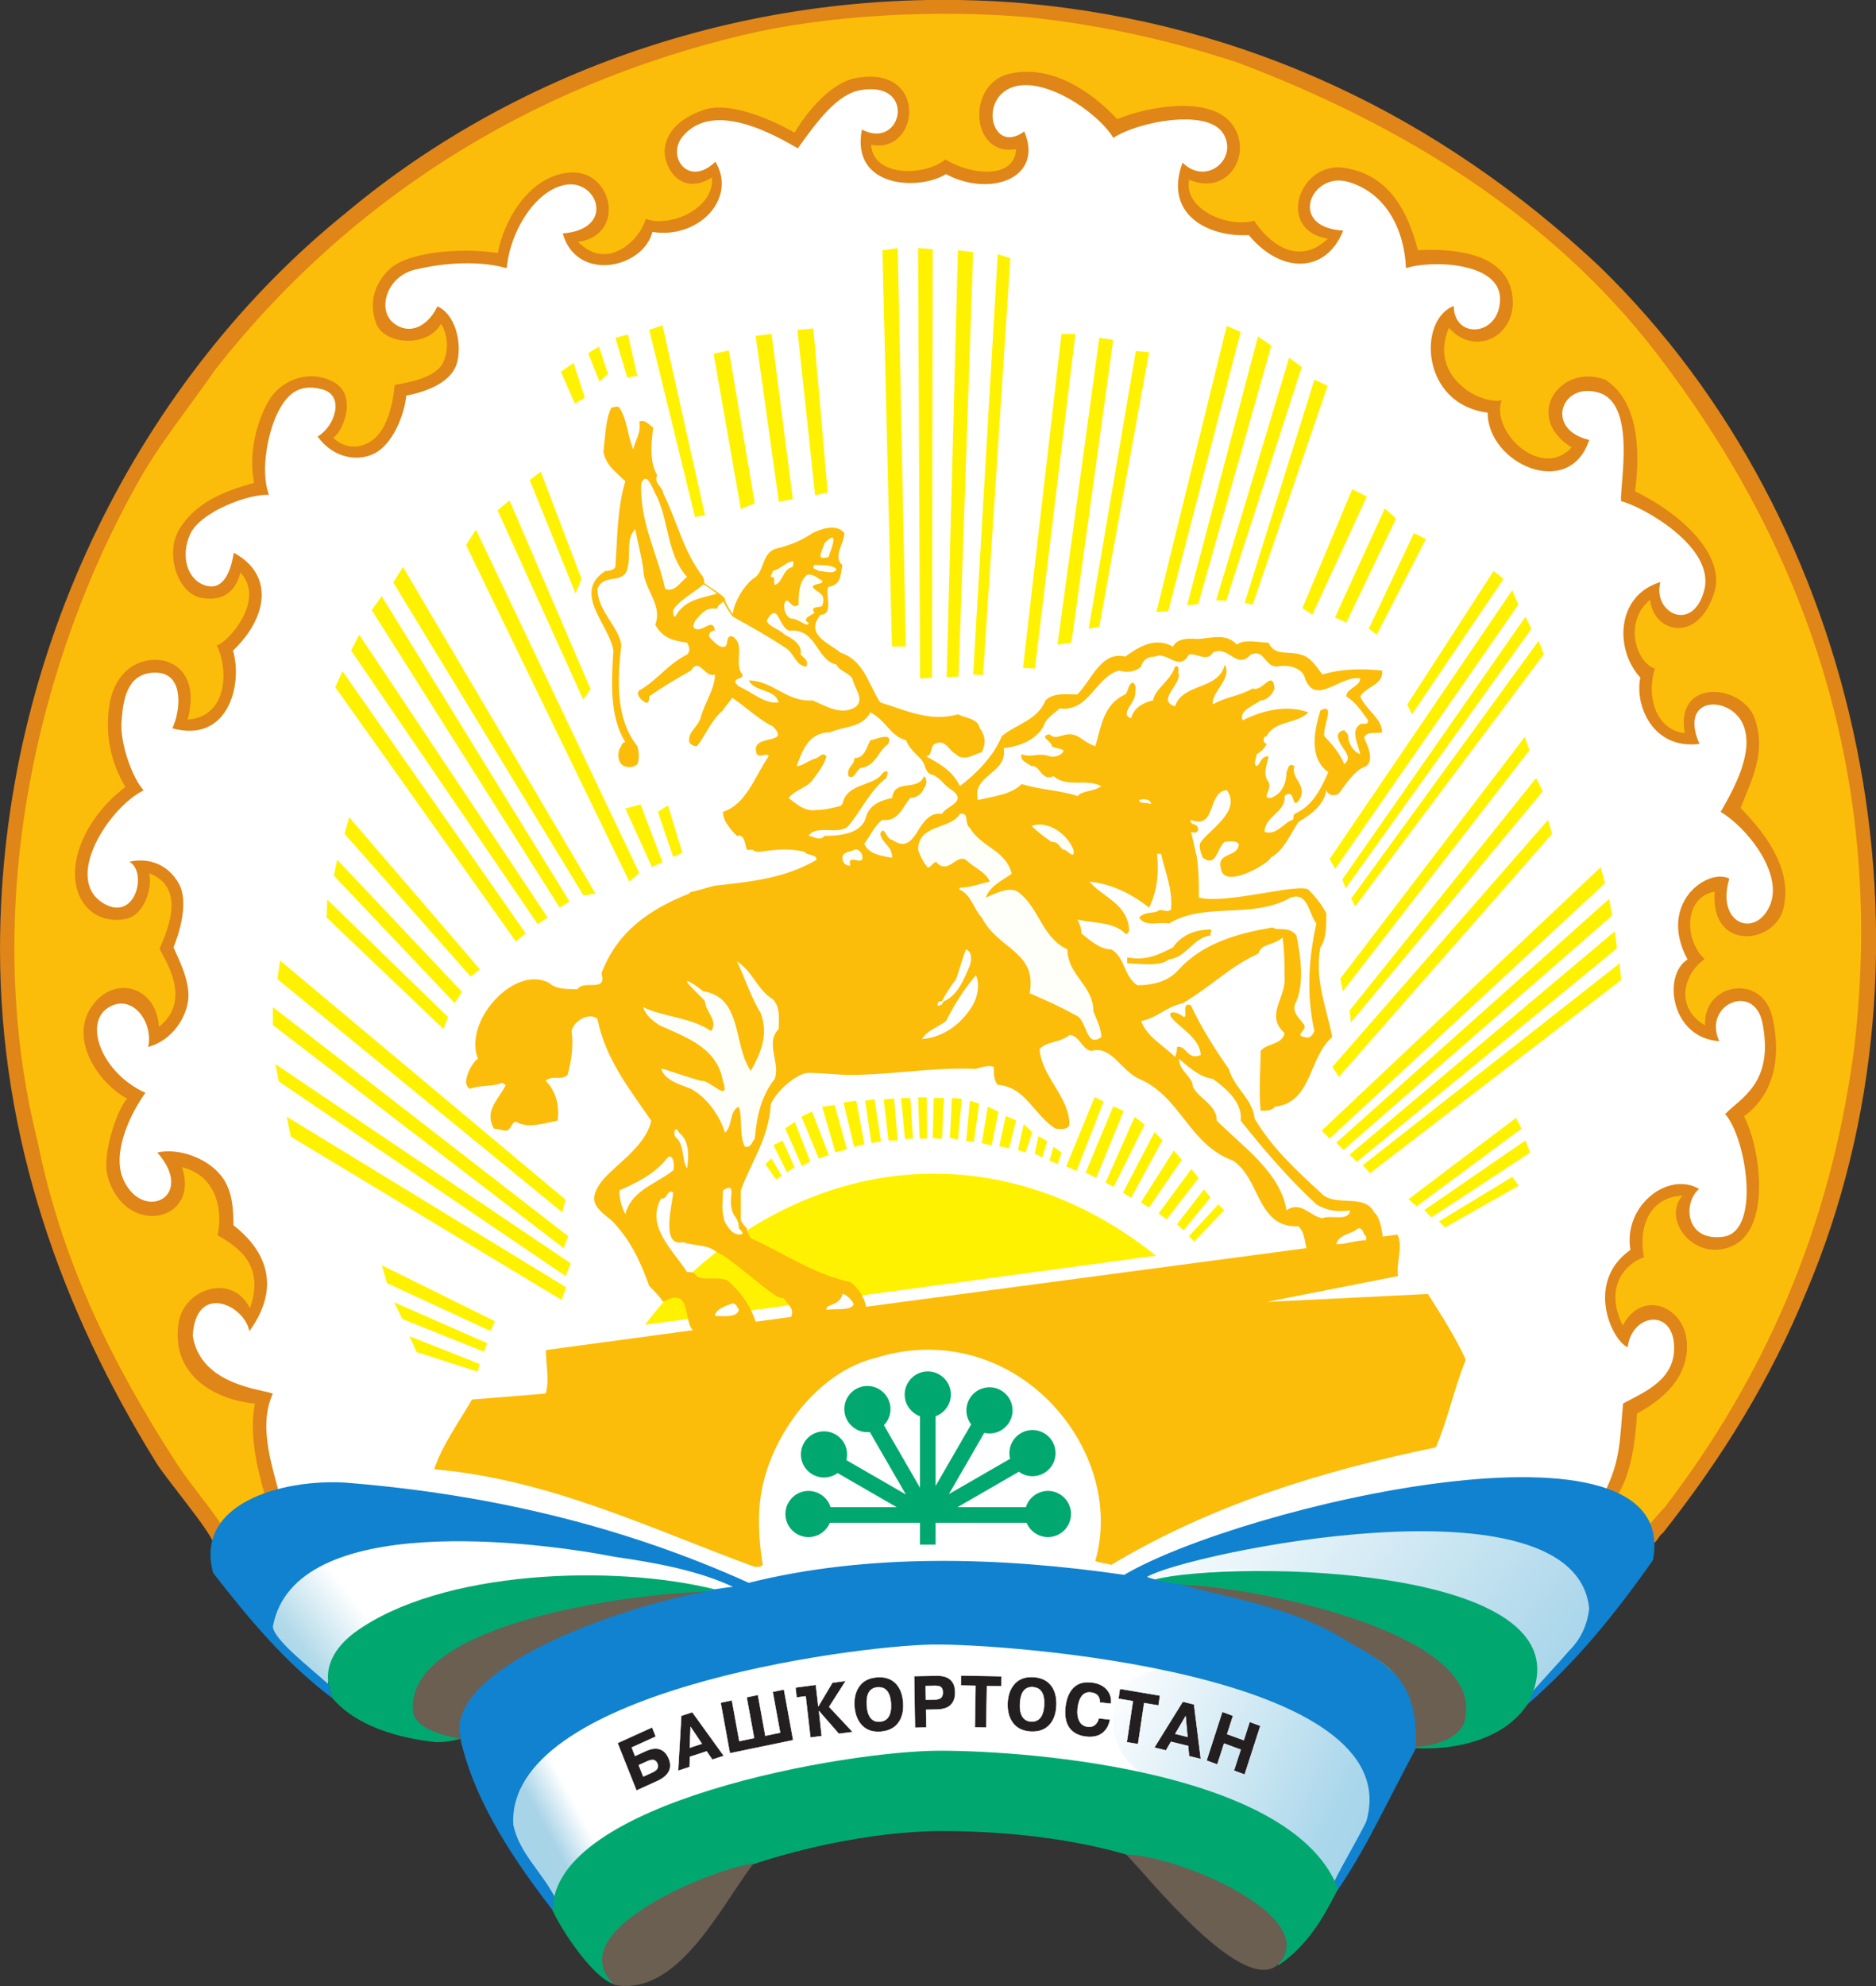 <?xml version="1.0" encoding="UTF-8"?> <svg xmlns="http://www.w3.org/2000/svg" width="661.38" height="700"><rect width="100%" height="100%" fill="#333333" stroke="none"/> <defs> <linearGradient x2="1" id="e" gradientUnits="userSpaceOnUse" gradientTransform="matrix(91.248 -71.291 -71.291 -91.248 337.942 254.433)"> <stop offset="0" stop-color="#fff"></stop> <stop offset=".83" stop-color="#aed8eb"></stop> <stop offset=".83" stop-color="#aed8eb"></stop> <stop offset="1" stop-color="#a4d3e8"></stop> </linearGradient> <linearGradient x2="1" id="d" gradientUnits="userSpaceOnUse" gradientTransform="matrix(71.03 -33.122 -33.122 -71.03 314.99 193.404)"> <stop offset="0" stop-color="#fff"></stop> <stop offset=".8" stop-color="#abd7eb"></stop> <stop offset=".8" stop-color="#abd7eb"></stop> <stop offset="1" stop-color="#a4d3e8"></stop> </linearGradient> <linearGradient x2="1" id="c" gradientUnits="userSpaceOnUse" gradientTransform="matrix(91.768 71.697 71.697 -91.768 120.972 180.404)"> <stop offset="0" stop-color="#a4d3e8"></stop> <stop offset=".13" stop-color="#b0d9e9"></stop> <stop offset=".28" stop-color="#fff"></stop> <stop offset="1" stop-color="#fff"></stop> </linearGradient> <linearGradient x2="1" id="b" gradientUnits="userSpaceOnUse" gradientTransform="scale(90.324 -90.324) rotate(-28 -2.507 -4.493)"> <stop offset="0" stop-color="#a4d3e8"></stop> <stop offset=".2" stop-color="#a9d4e8"></stop> <stop offset=".3" stop-color="#fff"></stop> <stop offset="1" stop-color="#fff"></stop> </linearGradient> <clipPath id="a"> <path d="M0 792h612V0H0v792z"></path> </clipPath> </defs> <g clip-path="url(#a)" transform="matrix(1.457 0 0 -1.457 -70.262 879.862)"> <path d="M199.385 130.077l-37.363 54.945-29.67 14.286-27.473 31.868-49.45 109.89 2.197 79.121 52.748 101.099 51.648 47.253 52.747 20.878 67.033 6.594 43.956-3.297 37.363-10.989 34.066-24.176 43.956-36.263 27.472-42.857 14.286-31.868 8.791-46.154-2.198-46.154-15.384-56.044-16.484-34.066-16.483-36.264-15.385-14.285-18.681-16.484-18.681-8.792-6.594-8.791-9.89-14.285-12.088-23.077-43.956 20.879-42.857 2.198-43.956-7.692-29.67-27.473z" fill="#fff"></path> <path d="M242.014 185.068c-4.176-27.648-51.119-15.551-59.831-42.912-3.384 6.264-11.016 14.256-12.456 21.025-1.656 29.735 76.535 49.607 72.287 21.887" fill="url(#b)"></path> <path d="M219.983 218.692c-17.424 4.825-90.72 6.336-92.52-23.4-4.824 4.32-11.88 8.784-14.328 14.616 5.4 36.145 90.648 17.928 112.896 9.864-1.441 0-4.609-.648-6.048-1.08" fill="url(#c)"></path> <path d="M317.434 188.148c-.792 26.28 70.704 7.632 62.279-24.984-2.447-4.824-7.128-12.527-9.504-17.351-5.184 26.855-51.983 16.127-52.775 42.335" fill="url(#d)"></path> <path d="M418.233 193.116c0 19.441-12.744 23.689-31.463 27.144-18.792 2.449-38.953 6.697-57.313 1.44-2.519 0-4.103-.216-4.103 1.08l7.343 3.168c17.208 6.048 99.144 20.376 101.304-11.376-1.008-8.064-10.584-15.48-15.768-21.456" fill="url(#e)"></path> <path d="M259.737 318.625c21.904 4.09 46.242-.944 68.192-18.501l-4.26-.575h.001l-68.824-9.306-2.966 1.44-1.704-2.072-22.079-2.984-2.665 3.687-4.049-3.109-1.273-1.658-15.797-2.136c13.139 17.656 33.52 31.124 55.424 35.214" fill="#fff200" fill-rule="evenodd"></path> <path d="M447.198 232.854c-2.72 4.088-5.308 5.821-9.556 8.655 4.931 4.931 5.541 14.845 5.541 21.195 24.593 17.516 1.851 30.213-2.349 18.354-4.91 6.503-3.878 17.296 4.528 19.685-3.866 7.431 1.843 15.38 11.494 14.683-5.306-7.168 2.103-14.933 9.715-12.072 7.613 2.86 5.565 22.947 1.695 30.042 5.3 5.783 10.621 11.415 8.693 21.535-.964 2.89-.706 6.7-6.229 7.533-5.522.833-10.355-3.669-8.472-9.313-10.671 3.708-8.131 14.199-3.983 19.5-4.791 4.453-1.881 18.555 5.61 16.176 0-12.643 11.672-13.987 14.782-2.473 0 10.602-4.867 14.637-11.585 21.853 2.891 5.301 6.64 12.268 5.193 19.495-1.366 9.228-18.255 12.71-15.809-2.253-7.014-1.565-12.522 8.064-9.122 15.83-2.239-1.06-10.377 13.221.793 18.542-1.222-8.55 9.299-9.13 13.155-1.417 2.892 5.3.456 10.711-2.918 14.565-3.854 5.302-10.018 8.419-15.8 11.31 1.446 10.602 2.008 20.762-5.701 25.579-12.502 3.783-18.165-7.884-7.094-14.211-.48-1.445-6.227-4.681-8.154-4.199-5.782.964-10.961 9.798-12.103 13.454-1.098 3.516-19.174 6.773-10.846 20.581 5.963-3.842 11.509-4.488 13.156 4.935 1.647 9.424-13.655 11.208-21.146 12.04-2.41 8.409-6.596 17.077-16.23 20.169-5.784.483-8.393-2.792-10.803-6.646-1.399-6.997 1.929-7.555 6.747-9.963-7.55-11.377-17.062.072-19.457 3.315-6.606-.355-18.064-1.443-16.361 12.12 10.236-3.348 15.889 9.368 6.223 14.543-7.71 3.855-15.491-.729-22.719-2.657-6.265 6.747-13.503 14.347-26.031 11.455-9.437-4.212-6.788-18.059 3.457-16.005-.675-9.069-11.503-10.11-18.641-4.802-4.949-4.949-19.57-5.205-18.632 5.174 8.419-.041 11.689 12.8 3.839 14.142-7.85 1.341-17.419-5.462-21.395-12.278-6.265 3.373-14.644 6.54-23.318 5.096-3.855-1.446-8.1-5.328-6.766-11.51 1.335-6.182 6.629-3.142 9.999-3.176 1.51-10.572-7.951-12.246-15.773-11.715-3.326-11.207-14.676-9.398-18.365-3.81 5.585.931 9.659 5.153 6.999 10.477-1.929 3.373-3.288 4.716-7.143 4.716-10.064-.771-15.457-10.709-16.676-19.274-9.639 1.446-22.346 1.54-27.647-5.688-7.886-8.059 4.309-19.103 12.916-9.575 8.21-13.984-4.928-15.189-10.81-17.127-.826-9.122-7.316-20.332-16.94-11.031 9.655 7.858-2.475 18.101-9.962 10.855-7.487-7.247-6.153-15.95-6.204-23.178-6.99-1.93-15.076-5.353-18.945-10.626-4.894-11.426 7.566-22.107 14.145-8.942 8.5-3.837.347-19.45-3.981-19.472 2.512-5.984 2.085-19.961-9.94-17.706 4.983 13.093-11.933 20.755-15.92 6.639-2.89-8.192-.46-16.608 3.395-22.391-7.309-6.713-14.925-15.537-11.764-26.845 1.445-1.445 4.568-3.513 6.495-4.477 6.677-1.536 8.6 7.505 9.203 12.017 13.899-6.636 3.325-17.875 5.202-20.921 4.292-5.008 4.789-18.036-3.382-20.079-.48 3.374-1.013 8.891-6.267 9.63-5.254.739-11.266-3.382-9.187-11.346 2.079-7.962 3.468-7.835 9.459-13.271-1.759-5.865-5.785-11.256-4.295-20.941 3.373-3.373 3.879-7.663 11.107-5.735 3.064 1.439 6.046 3.105 4.397 11.213 3.855.482 8.753-4.719 10.198-7.611 1.927-3.855.134-6.411 5.138-11.361 2.891-2.409 4.838-6.053 4.838-10.39 0-1.927-1.157-5.94-1.639-7.386-3.552 1.75-8.498 6.632-14.512.19-6.014-6.442 5.864-21.095 16.268-21.266-1.446-7.229 1.141-16.08 3.07-22.827-3.687-2.212-11.078-4.379-12.573-8.865-20.404 28.711-34.116 45.604-45.737 93.695-14.856 61.473-.623 121.74 30.603 171.874 42.463 68.178 124.966 110.372 210.735 102.232 128.759-13.55 215.878-123.299 200.671-251.226-4.989-37.838-23.411-88.254-50.577-117.037" fill="#fbbd09" fill-rule="evenodd"></path> <path d="M435.172 539.498c64.09-62.163 85.292-165.284 50.114-248.166-8.674-21.202-20.238-39.995-34.695-58.307-.963-.482-1.445-2.409-2.408-2.409-.483 1.447-.964 2.409-1.447 3.855 1.447 1.446 2.892 3.374 4.337 4.818 23.613 30.841 39.996 66.982 45.779 110.832 8.191 68.907-13.974 124.324-47.706 168.175-25.54 33.248-61.679 55.415-101.194 70.353-15.902 5.301-32.767 9.156-51.079 11.083-22.647 1.928-48.668.482-68.907-4.337-52.525-12.528-95.894-40.477-127.697-80.956-6.265-9.154-13.493-17.828-18.793-27.466-23.612-41.924-38.55-102.158-24.094-159.5 5.782-28.912 18.31-53.97 33.25-77.1 3.372-5.3 7.709-10.119 11.564-15.902-1.235-1.236-1.434-2.88-2.409-3.855-.409 2.615-11.995 16.244-13.974 19.757-22.649 36.622-37.587 78.064-37.587 123.841 0 72.763 34.695 138.78 83.846 178.295 41.442 34.695 100.231 55.897 163.837 50.596 53.971-4.818 100.712-27.467 139.263-63.607" fill="#e08517" fill-rule="evenodd"></path> <path d="M439.288 241.761c-.965.48-1.907.46-2.872.942 3.941 7.876 3.709 12.519 4.538 21.645 5.3 2.89 13 5.844 12.319 14.456-.679 8.611-10.244 7.141-11.2-.836-3.758 1.511-10.481 15.689.656 23.554-1.79 10.783 9.258 19.124 16.627 14.742-3.945-3.247-3.439-12.787 5.82-11.564 9.258 1.225 5.565 23.952.481 29.677 3.545 3.769 11.924 7.371 9.029 22.009-1.98 10-14.567 4.473-10.457-4.377-11.709.761-13.807 15.973-7.673 19.766-7.356 13.634 4.9 22.207 10.11 19.561-3.313-10.898 6.218-14.53 9.759-6.626 3.542 7.904-5.808 19.259-11.859 22.754 3.163 5.531 8.491 14.958 5.226 21.575-3.265 6.617-15.422 6.487-10.354-5.103-11.214-1.479-15.751 9.275-14.301 16.039-6.203 6.657-5.961 19.832 4.846 23.102-1.98-7.441 7.832-12.493 10.61-1.972 2.776 10.52-15.23 20.408-20.121 21.531-.364 3.847 3.785 23.418-5.342 26.241-9.127 2.824-13.265-8.907-2.367-11.402-4.769-14.638-24.576-5.821-24.576 6.59-16.236 2.03-16.927 22.518-8.192 25.795 0-8.133 11.091-7.435 11.193 1.635.1 9.069-16.813 9.497-22.758 7.521-.428 9.753-5.096 18.313-14.031 20.879-8.934 2.564-14.745-11.034-1.161-11.789-4.241-10.603-15.198-10.376-22.849-1.097-9.812-.526-20.685 4.985-16.018 17.53 5.858-5.8 13.656 1.154 9.754 7.159-3.902 6.004-20.697 2.707-26.504-1.168-3.936 6.448-17.413 15.399-24.982 12.036-7.568-3.362-4.119-16.07 3.421-10.476 4.814-11.181-8.098-16.085-18.953-10.331-6.419-4.028-23.083-3.426-20.332 10.789 9.808-5.137 13.369 11.944-.369 9.528-5.58-.981-10.317-7.33-15.136-14.076-5.16 2.965-20.336 11.885-27.835 2.907-4.047-4.844 1.361-12.487 7.902-6.144 5.316-8.849-4.015-18.773-15.243-16.986-2.312-8.898-18.364-12.244-21.705-.363 12.69 1.009 8.529 12.697 1.153 11.833-7.376-.865-13.848-10.951-14.711-20.239-6.747 1.904-15.203 1.334-22.241-.371-7.037-1.704-9.335-10.176-4.714-13.222 4.622-3.046 8.722 1.019 10.165 4.365 4.242-1.812 6.001-8.531 4.837-13.413-1.181-4.958-7.417-7.236-12.349-8.192-.482-4.819-3.267-11.434-7.295-13.77-4.028-2.336-10.238-1.553-14.154 3.871 4.124 2.365 6.76 9.973 1.02 11.455-5.74 1.482-8.537-1.414-10.694-5.703-2.157-4.289-4.326-13.673-2.127-19.852-4.958.265-16.505-4.108-18.996-9.421-2.491-5.314-.784-11.369 3.932-12.585 4.717-1.215 6.101 5.097 6.582 7.988 9.687-5.192 8.342-15.508-.192-23.662 2.424-8.305-1.244-22.512-14.682-18.794 1.941 4.009 3.074 13.413-4.038 13.466-7.111.054-7.921-6.925-8.264-12.02-.343-5.095 2.585-13.43 5.356-16.446-8.593-4.303-19.724-21.798-9.434-27.51 7.52-4.174 10.367 7.746 6.005 10.224 4.582 1.078 9.345-.614 11.933-5.255 2.589-4.64-.061-12.505-1.274-15.448 1.109-2.606 3.915-7.854 3.591-12.321-.324-4.468-3.822-10.186-9.724-11.788 1.366 6.213-4.116 13.285-9.862 9.383-5.747-3.901-1.258-15.734 9.191-20.467-4.106-5.753-8.146-14.987-5.255-21.153 4.806-10.252 17.519-3.919 8.147 6.697 3.854.963 9.663-.386 13.613-3.73 3.95-3.344 4.8-7.59 4.8-13.854 7.817-6.062 11.672-14.849 3.857-25.624-1.274 6.505-13.016 11.709-13.699-1.095 1.865-12.129 17.127-12.97 19.378-14.027-3.374-7.228-.585-16.186 1.342-23.415-1.078-1.078-2.169-.956-3.27-1.138-1.928 6.747-3.856 14.938-2.409 22.167-8.333.68-20.467 6.008-18.475 19.461 1.246 8.42 13.115 12.202 17.262 3.578 3.258 9.238-1.192 14.026-7.823 17.655 1.149 4.988.437 14.258-8.631 16.486 4.574-13.399-13.922-17.027-17.95-2.228-1.63 5.99 3.048 17.738 4.776 18.775-6.498 3.337-14.115 13.804-8.9 21.968 5.215 8.165 15.899 5.553 16.517-4.567 8.445 6.632.982 16.858.165 18.902.754 2.216 7.405 14.505-2.521 18.248.855-4.035-1.463-10.076-5.415-10.976-7.042-1.604-13.251 3.465-12.473 12.381.658 7.51 6.169 15.065 12.136 19.461-3.629 6.008-4.937 12.896-3.906 19.717 1.032 6.822 5.337 10.871 10.759 11.049 5.421.18 10.931-4.062 8.208-14.461 10.075.778 9.738 12.76 7.02 17.955 2.506.502 12.007 10.844 5.765 17.627-1.103-3.917-3.494-7.098-9.349-6.146-5.854.953-9.131 10.799-5.339 16.83 3.791 6.031 10.188 8.895 17.975 11.006-1.451 7.228.712 14.92 3.466 19.749 2.754 4.828 9.263 7.817 15.401 4.864 6.139-2.953 3.058-11.577.312-13.736 2.498-2.395 6.048-2.97 9.421-.569 3.372 2.402 4.933 8.088 5.414 13.388 3.476.62 10.221 1.725 11.888 5.76 1.666 4.036.169 8.027-.701 8.998-3.227-5.779-13.587-5.066-15.608 0-2.022 5.066-.365 10.166 3.541 13.557 3.907 3.39 15.336 5.124 25.854 3.599 1.306 7.487 7.416 18.869 17.62 19.467 10.205.596 13.494-15.198 1.749-16.772 7.384-7.447 15.363.98 16.383 5.579 5.694-2.227 16.67 2.31 16.054 10.008-7.771-4.916-12.027 2.993-11.412 7.158.615 4.165 3.85 7.284 9.596 9.235 5.745 1.95 15.458-1.937 21.808-5.571 3.374 5.782 9.163 12.151 14.748 13.202 17.776 3.348 15.564-18.564 3.754-16.108.477-8.052 13.345-7.548 17.969-3.563 6.869-4.163 16.853-4.458 17.118 2.477-11.069-1.88-12.062 15.792-1.673 18.235 10.117 2.38 19.883-4.222 26.147-10.968 7.062 2.982 22.352 5.846 27.689-1.102 5.337-6.949-.672-17.665-10.301-13.544-1.363-6.999 9.017-11.706 15.761-9.929 2.954-4.654 10.296-11.534 17.804-4.337-12.676 2.062-6.928 18.865 4.055 17.121 10.984-1.745 15.346-10.758 17.756-19.914 6.18.318 20.538.258 22.676-9.999 2.138-10.257-8.551-16.274-15.194-8.765-5.146-12.118 8.24-18.769 12.756-17.516-2.704-7.644 9.609-19.422 16.949-11.426-11.939 7.453-2.714 20.484 8.109 16.383 7.71-4.818 8.674-16.383 7.229-26.985 13.713-6.818 21.565-16.675 19.228-24.343-3.882-12.738-14.807-9.917-15.576-1.903-6.507-5.311-3.389-15.271 1.166-16.64-2.158-6.554.175-14.893 7.229-15.641-2.462 13.532 13.966 11.836 16.892 3.611 2.926-8.224-.753-14.93-3.4-21.702 7.129-7.294 12.437-15.478 10.384-24.251-2.053-8.774-17.758-10.59-16.648 4.012-7.638-1.394-7.308-11.898-2.429-16.304-5.102-3.6-7.335-11.677.11-16.049-.533 10.252 13.844 12.739 16.28 1.986 2.437-10.753-.223-19.143-6.862-23.986 4.08-7.869 6.516-26.998-2.646-31.29-9.163-4.291-17.399 6.206-12.245 12.113-8.153-.44-10.689-7.712-9.329-14.936-4.03-1.319-9.884-6.778-5.119-16.521 4.678 8.946 14.891 4.631 15.493-3.915.603-8.547-5.783-13.975-12.047-17.348-.325-5.577-1.263-14.965-5.039-20.177" fill="#e08517" fill-rule="evenodd"></path> <path d="M214.473 464.324c-1.445-.963-2.89-3.854-5.3-2.89-1.927 8.673-6.264 16.383-5.782 25.539 1.445 3.373 2.89-1.928 3.855-3.372 2.89-6.266 2.409-13.976 7.227-19.277M248.688 469.143c-3.375-.963-1.447 1.446-.965 3.374 3.855 3.855 1.445-1.928.965-3.374M240.014 466.734c-2.41-.481-2.41-3.855-4.337-4.337-.483.964.48 1.927-.965 1.927 0 .483.482.965.482 1.447 1.928.482 2.891 1.927 4.82 2.409.48-.482 0-.964 0-1.446M250.615 466.253c-.483-1.446-2.892-.482-4.338-.482-.482.482-1.927.482-.964 1.445 1.928 0 4.337 0 5.302-.963M247.241 463.361c0-.964-1.928-.482-2.41-1.446.964-1.445 3.374-1.445 2.41-4.336 0-.964-3.373 0-1.928-1.929-.482-.481-3.372-1.445-1.445-2.408 0-1.446-2.41.963-3.854.963-1.447 0-2.41 2.41-1.929 3.855.964 1.927 1.446-1.927 3.373-.481 0 2.408 0 5.3 1.928 7.228 1.445.482 2.891-.964 3.855-1.446M322.894 410.836c-1.257 0-2.086.373-3.139 1.111 1.573 0 2.316-1.111 3.139-1.111M323.858 410.354c1.446.482 2.892 0 2.892-.963-1.446.483-2.892 0-2.892.963M282.899 403.607c2.892-4.817 8.674-5.299 10.119-11.082-1.928-1.446-5.3-2.891-6.265-5.783 1.928-.482 2.893 1.928 4.82 1.446h2.891c5.3-3.855 5.783-11.083 12.047-13.974 0-6.265 6.264-8.673 6.264-14.937.964-2.409 1.927-4.337 1.927-6.264-3.854-2.892-3.372 4.337-6.264 5.3-3.373 1.927-7.709 3.855-11.084 5.301 1.928 10.117-7.708 10.6-11.563 18.309-1.929 1.93-2.41 5.302-5.302 6.747-.482 0 0 .481 0 .481 2.41 0 4.82.965 7.229 1.447-.965 2.409-3.856 3.373-5.783 5.3-2.41 1.446-4.337-3.854-7.227-.482-.964-.482-.964-.963-1.928-1.445-.963.963-1.927 2.892-2.408 4.337 0 6.264 7.708 4.819 10.117 8.674 2.41.482.965-2.41 2.41-3.375M307.956 398.308c.482-2.892-1.928.482-2.41 0-.963.482-.963 1.927-2.89 1.927-1.447.965-3.374 2.41-4.819 3.855 3.854 1.447 8.674-1.927 10.119-5.782" fill="#fffffa" fill-rule="evenodd"></path> <path d="M417.343 454.688l1.444-2.892-44.958-62.803-.802 2.151 44.316 63.544zM371.292 393.665l-1.336 2.425 44.178 65.034 1.489-3.48-44.331-63.979zM421.789 445.623l-45.657-61.021-.964 1.927 45.338 62.319 1.283-3.225zM418.303 422.397l-45.139-58.3-.627 3.063 44.65 58.468 1.116-3.231zM421.521 412.444l-46.428-55.913-.311 2.914 45.138 56.227 1.601-3.228zM423.768 402.153l-51.565-58.778-1.603 2.409 52.208 59.762.96-3.393z" fill="#fff200" fill-rule="evenodd"></path> <path d="M256.879 396.863c.482-2.892-3.855.963-2.892-2.41-1.445 0-1.927.963-1.927 1.927 0 1.446 1.927 1.446 2.892 1.928.963.482 1.927-.964 1.927-1.445M351.807 376.623c-.483-.964-.964-.964-1.446-.964-.481-.481-.964-.481-.964-.963-.482 0-.962-.482-1.445-.482.483 0 .483.482.963.964.482 0 .965.481 1.446.481.963.964.963.964 1.446.964M346.987 373.731c-.48-.962-.963-.962-.963-.962v.962c.483 0 .963.483.963 0M345.543 372.769c-.482-.964-.965-.964-1.445-.483.963.483.963.483 1.445.483M235.194 362.168c1.928-1.928 1.446-4.818 1.446-7.228-3.373-3.374.482-8.191-.963-12.047-3.374-4.337-4.338-9.155-4.82-14.456-.482-.482-.964-2.41-2.409-1.927-1.445 2.891-.482 6.746-1.445 9.636-2.41-.962-1.447-4.818-3.374-6.264-.963 3.374-3.855 8.193-8.192 10.601-2.409.964-6.264 1.929-7.229 4.819h.483c2.892-.963 5.782-1.927 9.156-2.89 1.927.481 7.229-5.784 5.299 0-1.444 8.192-9.154 10.601-15.418 13.491-1.447.965-3.374 2.41-3.856 4.337 4.819-2.409 11.565-2.409 16.384-5.782 1.928 2.41-1.446 4.819-1.446 7.229-.963 1.445-1.927 1.927-2.891 3.373-.482 0-.964 0-1.446.481 0 0-.481.963 0 .963.964.481.964-.963 1.927-.963.483-.481 1.447-.964 1.929-1.444 9.637-1.448 7.227-13.011 11.564-19.277 2.41 4.337 4.337 8.674 2.41 13.975-2.41 3.854-3.855 8.673-5.782 12.527 3.854-2.409 4.818-6.745 8.673-9.154M364.335 351.086c-.481-1.447-.963-2.892-1.927-3.857h-.482c0 1.447-.481 2.892-.481 4.82.963-.483 2.89.481 2.89-.963M359.998 343.857c-.481-1.445-.481-2.41-.963-3.855-.481-1.446-1.927-1.927-3.373-1.927.482 1.927 2.892 3.372 3.855 5.782h.481z" fill="#fffffa" fill-rule="evenodd"></path> <path d="M263.143 423.847c-2.409-1.445-2.892-5.301-6.747-5.782-.964-.482-1.444-2.892-2.891-1.927-.481 2.408 1.447 2.408 1.447 4.337 2.409 0 2.89 2.409 3.854 4.337.963 0 5.782 2.408 4.337-.965M341.206 377.587c-4.337-.482-5.782-5.301-10.119-5.782-2.409-1.928-7.229-.963-10.12-.963v1.444c4.819-.964 8.191.963 11.083 2.41 1.928 2.891 5.301 4.337 9.156 4.337.482-.965-.482-.482 0-1.446" fill="#fbbd0b" fill-rule="evenodd"></path> <path d="M265.442 543.869l1.974-96.41h-3.374l-2.299 95.894 3.699.516zM273.907 543.6l-.165-103.701-2.892-.149-.478 104.149 3.535-.299zM283.705 542.891l-3.534-102.686-2.889-.137 2.725 103.285 3.698-.462zM292.697 541.425l-6.59-100.875-2.409.167 5.948 101.671 3.051-.963zM208.53 525.203l10.28-45.939-2.41-.482-11.082 45.296 3.212 1.125zM348.435 523.596l-17.508-67.458-2.896-.335 17.027 69.238 3.377-1.445zM245.033 524.429l3.474-39.703-3.057-.645-4.273 39.997 3.856.351zM308.438 523.113l-9.795-80.954-2.894.146 9.316 80.808h3.373zM234.916 523.113l5.141-39.995-3.382-.639-5.616 40.153 3.857.481zM202.427 512.994l-2.41-.482-2.892 9.638 3.053.812 2.249-9.968zM307.474 448.423l-3.378-.482 10.124 74.209 3.374-.482-10.12-73.245zM338.157 457.75l-2.702-.303 17.156 65.036 3.237-2.201-17.691-62.532zM326.265 518.666l-12.045-66.388-2.574-.502 11.404 67.17 3.215-.28zM195.348 513.425l-2.077-1.876-2.729 6.913 2.62 1.571 2.186-6.608zM224.596 519.1l6.261-36.946-3.374-1.445-6.586 37.587 3.699.804zM363.217 515.114l-18.303-56.576-2.42.15 17.666 58.659 3.057-2.233zM186.997 516.088l2.748-8.388-2.405-1.482-3.391 7.734 3.048 2.136zM369.476 510.58l-18.152-53.001-1.927.481 16.866 53.97 3.213-1.45zM188.934 463.853l-1.441-3.556-11.095 27.467 2.683 2.007 9.853-25.918zM378.961 483.778l-13.179-28.609-2.414 1.592 12.051 28.767 3.542-1.75zM171.514 482.837l19.611-45.672-1.782-2.516-20.719 45.778 2.89 2.41zM386.026 478.462l-12.052-25.22-2.734 1.273 12.054 26.356 2.732-2.409zM393.248 473.48l-11.888-23.129-1.926 1.445 10.922 23.131 2.892-1.447zM202.913 392.678l-2.414-2.074-39.514 81.431 2.415 3.709 39.513-83.066zM192.304 387.721l-2.891-.482-46.043 75.76 2.363 3.735 46.571-79.013zM412.041 463.843l-22.165-32.767-1.14 2.389 20.896 32.306 2.409-1.928zM140.581 459.673l45.462-73.894-2.409-1.446-45.455 71.958 2.402 3.382zM180.742 381.923l-2.412-1.602-45.138 66.184 1.945 3.856 45.605-68.438zM131.106 441.524l44.335-63.456-2.408-1.926-43.687 61.511 1.76 3.871zM213.352 397.555l-2.249-.973-3.686 10.921 2.437 1.54 3.498-11.488zM203.226 409.283l5.312-13.99-2.574-1.137-6.429 14.127 3.691 1zM132.71 406.187l31.649-36.792-2.244-1.77-30.524 34.538 1.119 4.024zM160.018 363.943l-1.764-2.739-29.242 30.84.806 3.864 30.2-31.965zM436.592 390.212l-66.641-61.775-1.925 1.937 67.515 63.733 1.051-3.895zM438.334 382.414l-65.019-56.717-1.764 1.749 66.033 58.984.75-4.016zM156.648 357.831l-1.116-2.896-28.284 26.996.163 4.345 29.237-28.445zM439.494 374.49l-62.957-51.683-1.778 1.744 64.187 54.038.548-4.099zM440.478 366.791l-60.739-46.724-1.773 1.917 62.135 48.849.377-4.042zM115.993 371.518l69.091-57.862-.804-3.057-68.921 56.404.634 4.515zM185.721 304.83l-1.124-2.896-70.353 53.969v4.348l71.477-55.421zM114.852 346.47l71.508-48.225-1.279-3.063-69.392 47.077-.837 4.211zM280.971 338.059l-.964-9.904-1.927.491.482 9.636 2.409-.223zM272.449 338.412l.069-9.933-1.763-.039-.383 9.949 2.077.023zM285.158 336.931l-1.296-9.356-1.859.25.896 9.751 2.259-.645zM255.411 337.601l1.973-10.515-2.497-.655-2.559 10.743 3.083.427zM264.573 338.144l.855-10.171-2.218-.006-1.168 9.959 2.531.218zM259.827 337.984l1.577-10.24-2.327-.394-1.509 10.243 2.259.391zM268.487 338.227l.647-9.816-1.927-.064-.964 9.928 2.244-.048zM250.188 336.571l2.979-10.746-2.814-.716-3.184 11.037 3.019.425zM289.811 334.986l-1.627-8.211-2.41.566 1.462 8.805 2.575-1.16zM310.92 320.214l6.676 16.047 2.536-1.156-6.654-16.172-2.558 1.281zM315.273 337.396l-6.559-16.777-2.506 1.095 6.9 16.779 2.165-1.097zM315.741 317.813l7.03 15.884 2.426-1.856-7.492-15.109-1.964 1.081zM248.755 324.448l-2.402-.831-4.198 10.121 2.549 1.285 4.051-10.575zM294.081 332.844l-1.674-6.772-2.396.555 1.592 7.311 2.478-1.094zM416.378 330.847l-25.388-18.804-1.938 1.751 26.008 19.675 1.318-2.622zM117.59 333.757l67.649-41.298-1.124-3.054-65.534 39.514-.991 4.838zM298.003 329.984l-1.619-4.885-1.837.565 1.377 6.312 2.079-1.992zM301.623 327.825l-1.196-3.959-1.857.942.91 4.228 2.143-1.211zM329.507 328.09l-7.576-13.978-1.994 1.231 7.642 14.675 1.928-1.928zM305.065 325.064l-.88-2.787-2.011.811.964 3.422 1.927-1.446zM418.472 325.064l-23.866-15.674-1.744 1.769 24.467 16.836 1.143-2.931zM242.231 321.797l2.057 1.075-3.736 9.599-2.328-1.563 4.007-9.111zM334.19 323.324l-7.944-11.586-1.968 1.276 7.97 12.534 1.942-2.224zM234.882 323.667l2.498-4.234-1.357-.883-2.612 3.707 1.471 1.41zM338.264 318.918l-7.758-10.023-1.929 1.444 7.926 10.756 1.761-2.177zM415.713 317.055l-17.828-10.119-1.47 1.469 17.736 10.784 1.562-2.134zM341.138 314.212l-6.527-7.96-1.597 1.465 6.528 8.441 1.596-1.946zM344.43 311.105l-7.244-7.576-1.282 1.296 7.131 7.729 1.395-1.449zM168.006 284.244l-1.113-2.343-25.049 11.566-1.227 4.332 27.389-13.555zM166.142 278.941l-.817-2.063-19.734 7.911-2.012 4.06 22.563-9.908zM164.287 273.915l-.478-1.858-14.799 4.751-1.735 3.849 17.012-6.742z" fill="#fff200" fill-rule="evenodd"></path> <path d="M334.941 220.979c20.721-3.856 38.55-10.121 52.043-23.131 3.372-4.337 4.337-10.119 3.855-16.866.482 6.747-.483 12.529-3.855 16.866-13.493 13.01-31.322 19.275-52.043 23.131" fill="#6b6155" fill-rule="evenodd"></path> <path d="M273.92 328.573l.234 9.702 2.482-.007-.482-9.904-2.234.209zM240.498 321.475l-1.856-1.167-3.28 6.569 2.242 1.078 2.894-6.48z" fill="#fff200" fill-rule="evenodd"></path> <path d="M344.416 182.095l4.013-1.475-1.639-5.074 2.607-.959 3.81 11.802-2.607.958-1.432-4.434-4.012 1.474 1.43 4.433-2.607.958-3.809-11.8 2.608-.958 1.638 5.075zm-11.814 2.353l2.501 4.27.462-5.001-2.963.731zm1.821 7.785l-6.9-11.108 2.835-.7 1.209 2.099 4.137-1.017.238-2.457 2.852-.701-1.651 13.215-2.72.669zm-12.074.121l-1.476-9.932 2.726-.46 1.472 9.932 3.484-.589.354 2.394-9.703 1.641-.355-2.395 3.498-.591zm-8.247-4.147c-.143-.575-.371-1.034-.709-1.391-.507-.535-1.15-.75-1.965-.658-.961.108-1.655.599-2.073 1.47-.376.777-.501 1.724-.388 2.875.105 1.065.342 1.935.71 2.61.572 1.031 1.389 1.476 2.486 1.353.596-.085 1.068-.245 1.411-.517.53-.418.786-1.056.803-1.918l2.692-.302c.126 1.277-.172 2.35-.89 3.254-.851 1.082-2.149 1.712-3.912 1.909-2.061.214-3.613-.347-4.685-1.697-.884-1.102-1.398-2.586-1.583-4.465-.215-2.343.231-4.115 1.357-5.316.884-.924 2.123-1.478 3.718-1.657 1.914-.196 3.368.235 4.381 1.305.691.71 1.136 1.648 1.371 2.839l-2.724.306zm-16.366-.788c-.835.048-1.473.351-1.929.912-.601.73-.862 1.869-.787 3.419.092 1.495.41 2.548.977 3.194.531.595 1.247.859 2.149.809.833-.065 1.472-.352 1.93-.894.616-.73.878-1.871.801-3.436-.098-1.674-.523-2.828-1.307-3.463-.488-.4-1.101-.582-1.834-.541m-.119-2.424c2.037-.097 3.588.482 4.673 1.76.958 1.126 1.465 2.613 1.558 4.501.077 1.905-.284 3.443-1.109 4.649-.986 1.413-2.472 2.158-4.475 2.27-2.186.121-3.809-.572-4.905-2.084-.808-1.114-1.243-2.501-1.326-4.174-.066-1.675.232-3.102.927-4.302.957-1.625 2.504-2.499 4.657-2.62m-13.346 11.07l-.164-10.054 2.757-.052.166 10.055 3.524-.066.039 2.424-9.824.184-.04-2.425 3.542-.066zm-12.058-.034l2.155.039.233.005c.486-.009.855-.072 1.107-.212.439-.24.646-.701.658-1.379-.008-.641-.167-1.089-.513-1.364-.331-.257-.796-.371-1.431-.384l-2.154-.039-.055 3.334zm-2.797 2.372l.204-12.478 2.757.052-.07 4.295 2.622.049c1.505.045 2.617.407 3.341 1.116.74.726 1.091 1.766 1.069 3.122-.018 1.068-.265 1.902-.743 2.537-.735.984-1.979 1.442-3.733 1.409l-5.447-.102zm-8.269-11.015c-.834-.064-1.501.155-2.02.654-.679.646-1.068 1.743-1.169 3.29-.081 1.494.116 2.582.604 3.298.459.66 1.139 1.015 2.041 1.082.834.045 1.499-.156 2.017-.636.695-.644 1.086-1.743 1.189-3.306.092-1.673-.199-2.876-.904-3.608-.439-.462-1.026-.72-1.758-.774m.159-2.422c2.032.169 3.505.943 4.437 2.353.822 1.242 1.156 2.785 1.032 4.671-.14 1.901-.675 3.381-1.632 4.471-1.139 1.273-2.699 1.818-4.699 1.67-2.184-.164-3.717-1.065-4.631-2.705-.674-1.211-.95-2.645-.839-4.317.125-1.67.584-3.046 1.41-4.148 1.137-1.488 2.772-2.155 4.922-1.995m-16.988-1.415l2.737.359-.662 6.055 4.809-5.513 3.351.44-5.7 6.079 4.009 6.273-3.22-.422-3.413-5.727-.599 5.201-4.925-.645.275-2.406 2.19.286 1.148-9.98zm-17.199-.868l-1.799 9.871-2.722-.565 2.232-12.251 15.32 3.177-2.233 12.252-2.721-.564 1.799-9.873-3.578-.741-1.799 9.871-2.722-.565 1.799-9.871-3.576-.741zm-11.971-1.583l.165 5.034 2.743-4.085-2.908-.949zm-2.072 7.715l-.769-13.301 2.783.908.063 2.463 4.06 1.323 1.359-1.998 2.796.911-7.623 10.564-2.669-.87zm-10.296-11.941l2.108.953c.652.277 1.16.371 1.542.274.406-.107.689-.407.884-.898.18-.5.149-.921-.11-1.27-.239-.32-.651-.606-1.266-.884l-2.06-.933-1.098 2.758zm-1.696 4.267l5.828 2.64-.888 2.233-8.367-3.791 4.57-11.49 5.139 2.329c.991.468 1.757 1.009 2.281 1.654.848 1.062.986 2.267.432 3.662-.447 1.076-1.048 1.81-1.835 2.19-1.011.491-2.261.39-3.752-.286l-2.599-1.178-.809 2.037z" fill="#231f20" fill-rule="evenodd"></path> <path d="M344.416 182.095l4.013-1.475-1.639-5.074 2.607-.959 3.81 11.802-2.607.958-1.432-4.434-4.012 1.474 1.43 4.433-2.607.958-3.809-11.8 2.608-.958 1.638 5.075zm-11.814 2.353l2.501 4.27.462-5.001-2.963.731zm1.821 7.785l-6.9-11.108 2.835-.7 1.209 2.099 4.137-1.017.238-2.457 2.852-.701-1.651 13.215-2.72.669zm-12.074.121l-1.476-9.932 2.726-.46 1.472 9.932 3.484-.589.354 2.394-9.703 1.641-.355-2.395 3.498-.591zm-8.247-4.147c-.143-.575-.371-1.034-.709-1.391-.507-.535-1.15-.75-1.965-.658-.961.108-1.655.599-2.073 1.47-.376.777-.501 1.724-.388 2.875.105 1.065.342 1.935.71 2.61.572 1.031 1.389 1.476 2.486 1.353.596-.085 1.068-.245 1.411-.517.53-.418.786-1.056.803-1.918l2.692-.302c.126 1.277-.172 2.35-.89 3.254-.851 1.082-2.149 1.712-3.912 1.909-2.061.214-3.613-.347-4.685-1.697-.884-1.102-1.398-2.586-1.583-4.465-.215-2.343.231-4.115 1.357-5.316.884-.924 2.123-1.478 3.718-1.657 1.914-.196 3.368.235 4.381 1.305.691.71 1.136 1.648 1.371 2.839l-2.724.306zm-16.366-.788c-.835.048-1.473.351-1.929.912-.601.73-.862 1.869-.787 3.419.092 1.495.41 2.548.977 3.194.531.595 1.247.859 2.149.809.833-.065 1.472-.352 1.93-.894.616-.73.878-1.871.801-3.436-.098-1.674-.523-2.828-1.307-3.463-.488-.4-1.101-.582-1.834-.541zm-.119-2.424c2.037-.097 3.588.482 4.673 1.76.958 1.126 1.465 2.613 1.558 4.501.077 1.905-.284 3.443-1.109 4.649-.986 1.413-2.472 2.158-4.475 2.27-2.186.121-3.809-.572-4.905-2.084-.808-1.114-1.243-2.501-1.326-4.174-.066-1.675.232-3.102.927-4.302.957-1.625 2.504-2.499 4.657-2.62zm-13.346 11.07l-.164-10.054 2.757-.052.166 10.055 3.524-.066.039 2.424-9.824.184-.04-2.425 3.542-.066zm-12.058-.034l2.155.039.233.005c.486-.009.855-.072 1.107-.212.439-.24.646-.701.658-1.379-.008-.641-.167-1.089-.513-1.364-.331-.257-.796-.371-1.431-.384l-2.154-.039-.055 3.334zm-2.797 2.372l.204-12.478 2.757.052-.07 4.295 2.622.049c1.505.045 2.617.407 3.341 1.116.74.726 1.091 1.766 1.069 3.122-.018 1.068-.265 1.902-.743 2.537-.735.984-1.979 1.442-3.733 1.409l-5.447-.102zm-8.269-11.015c-.834-.064-1.501.155-2.02.654-.679.646-1.068 1.743-1.169 3.29-.081 1.494.116 2.582.604 3.298.459.66 1.139 1.015 2.041 1.082.834.045 1.499-.156 2.017-.636.695-.644 1.086-1.743 1.189-3.306.092-1.673-.199-2.876-.904-3.608-.439-.462-1.026-.72-1.758-.774zm.159-2.422c2.032.169 3.505.943 4.437 2.353.822 1.242 1.156 2.785 1.032 4.671-.14 1.901-.675 3.381-1.632 4.471-1.139 1.273-2.699 1.818-4.699 1.67-2.184-.164-3.717-1.065-4.631-2.705-.674-1.211-.95-2.645-.839-4.317.125-1.67.584-3.046 1.41-4.148 1.137-1.488 2.772-2.155 4.922-1.995zm-16.988-1.415l2.737.359-.662 6.055 4.809-5.513 3.351.44-5.7 6.079 4.009 6.273-3.22-.422-3.413-5.727-.599 5.201-4.925-.645.275-2.406 2.19.286 1.148-9.98zm-17.199-.868l-1.799 9.871-2.722-.565 2.232-12.251 15.32 3.177-2.233 12.252-2.721-.564 1.799-9.873-3.578-.741-1.799 9.871-2.722-.565 1.799-9.871-3.576-.741zm-11.971-1.583l.165 5.034 2.743-4.085-2.908-.949zm-2.072 7.715l-.769-13.301 2.783.908.063 2.463 4.06 1.323 1.359-1.998 2.796.911-7.623 10.564-2.669-.87zm-10.296-11.941l2.108.953c.652.277 1.16.371 1.542.274.406-.107.689-.407.884-.898.18-.5.149-.921-.11-1.27-.239-.32-.651-.606-1.266-.884l-2.06-.933-1.098 2.758zm-1.696 4.267l5.828 2.64-.888 2.233-8.367-3.791 4.57-11.49 5.139 2.329c.991.468 1.757 1.009 2.281 1.654.848 1.062.986 2.267.432 3.662-.447 1.076-1.048 1.81-1.835 2.19-1.011.491-2.261.39-3.752-.286l-2.599-1.178-.809 2.037z" fill="none" stroke="#fff" stroke-width=".1" stroke-miterlimit="2.613"></path> <path d="M448.183 226.466c-9.48-13.491-18.715-24.761-30.359-34.882 0 .759.673 2.133 1.034 2.858 2.892 3.373 6.194 6.78 9.085 10.153 2.892 2.891 4.337 6.263 4.82 10.12-3.279 33.38-98.353 13.098-106.977 7.709 1.851-.925 7.092-1.445 9.155-1.445 20.721-3.856 38.55-10.121 52.043-23.131 3.372-4.337 4.337-10.119 3.855-16.866-3.855-7.228-7.709-14.937-11.566-22.167-2.408-4.336-6.032-10.6-9.404-14.937.481 1.927.559 3.104 1.041 4.55 2.409 4.819 5.473 9.906 7.883 14.724 10.734 36.189-87.954 43.243-105.23 42.889-19.835-.406-102.923-11.483-101.142-43.627 1.446-6.747 6.611-11.063 9.983-17.327 0-1.445.117-2.634.117-4.08-7.657 10.01-19.979 26.309-23.301 44.207-.2 17.507 44.094 32.346 66.336 34.801-8.191 3.854-18.31 5.782-28.431 7.228-18.59 3.627-77.74 11.418-82.881-16.865.296-3.183 8.673-9.639 13.491-13.976.482-.964.482-2.409.965-3.372-11.318 8.486-20.252 19.223-28.913 30.359-4.821 17.824 19.098 23.165 33.732 21.684 34.212-2.892 66.016-10.602 95.892-24.094 28.913 7.227 60.953 6.264 90.828 1.927 28.519 16.729 135.268 41.719 127.944 3.56" fill="#1082cf" fill-rule="evenodd"></path> <path d="M371.981 146.946c-3.618-7.166-7.38-13.698-14.392-18.488-9.801 23.563-46.734 32.404-81.191 32.47-34.457.065-89.135-19.271-78.308-37.288-5.605 0-14.533 14.232-16.123 18.048-.219 26.356 71.272 38.712 93.818 38.677 22.546-.035 85.489-5.127 96.196-33.419" fill="#00a870" fill-rule="evenodd"></path> <path d="M320.673 155.268c13.158-.393 45.565-14.5 37.68-25.637-7.886-11.137-33.693 21.997-37.68 25.637M196.888 123.711c-14.035 13.31 25.407 28.608 33.63 29.337-8.388-11.187-18.401-32.159-33.63-29.337" fill="#6b5f52" fill-rule="evenodd"></path> <path d="M221.209 219.389c-1.54-.223-2.368-.61-3.844-.82-4.82-.482-10.119-.964-14.938-1.446-18.312-2.408-34.696-6.265-47.706-15.419-3.372-3.374-7.229-6.746-6.264-12.53 2.409-4.337 6.876-4.036 11.212-5.964-2.409-.481-3.503-.782-5.913-.782-9.154.964-19.275 3.856-25.056 10.602-.483.963-.483 2.408-.965 3.372-.963 5.302 2.41 9.639 6.265 12.53 20.883 15.282 63 16.513 87.209 10.457" fill="#00a870" fill-rule="evenodd"></path> <path d="M218.938 218.845c-19.772-3.495-63.428-18.32-59.301-35.633-3.645.685-11.496 2.427-11.514 7.181-1.09 21.078 53.76 28.04 70.815 28.452" fill="#6b5f52" fill-rule="evenodd"></path> <path d="M417.824 191.584c-5.646-8.463-17.136-11.119-26.985-10.602.482 6.747-.483 12.529-3.855 16.866-13.493 13.01-31.248 18.705-51.967 22.561-2.251.288-5.467.888-7.396 1.37 18.231 4.723 108.214 3.848 90.203-30.195" fill="#00a870" fill-rule="evenodd"></path> <path d="M334.226 220.477c10.537-2.998 26.189-5.194 38.902-12.942 9.277-5.655 18.399-8.522 17.68-26.2 3.416 0 10.281 1.524 11.75 5.957 6.37 22.073-53.088 32.973-68.332 33.185" fill="#6b5f52" fill-rule="evenodd"></path> <path d="M277.828 242.436l8.555 14.816c.405-.095.831-.14 1.264-.14 3.073 0 5.584 2.511 5.584 5.584 0 3.074-2.511 5.584-5.584 5.584a5.597 5.597 0 0 1-5.584-5.584c0-1.27.426-2.446 1.146-3.388l-8.603-14.902v16.871c2.149.779 3.697 2.84 3.697 5.251 0 3.074-2.511 5.584-5.585 5.584-3.073 0-5.584-2.51-5.584-5.584 0-2.41 1.547-4.471 3.695-5.251v-17.286l-8.728 15.119a5.572 5.572 0 0 1 1.591 3.899 5.597 5.597 0 0 1-5.584 5.584c-3.073 0-5.584-2.51-5.584-5.584 0-3.073 2.511-5.584 5.584-5.584.198 0 .395.01.587.029l8.721-15.103-14.397 8.313c.111.44.168.902.168 1.377 0 3.073-2.511 5.584-5.584 5.584-3.074 0-5.584-2.511-5.584-5.584a5.597 5.597 0 0 1 5.584-5.584c1.225 0 2.366.397 3.29 1.072l14.288-8.249h-15.988a5.604 5.604 0 0 1-5.336 3.928c-3.073 0-5.584-2.511-5.584-5.584 0-3.073 2.511-5.584 5.584-5.584 2.323 0 4.325 1.436 5.165 3.463h21.807v-5.287h3.777v5.287h22.023c.84-2.027 2.843-3.463 5.165-3.463 3.073 0 5.584 2.511 5.584 5.584 0 3.073-2.511 5.584-5.584 5.584a5.6 5.6 0 0 1-5.335-3.928h-16.543l14.839 8.567a5.567 5.567 0 0 1 3.296-1.076c3.074 0 5.584 2.51 5.584 5.583a5.596 5.596 0 0 1-5.584 5.584c-3.073 0-5.584-2.509-5.584-5.584 0-.47.056-.931.167-1.37l-14.806-8.548z" fill="#00a870" fill-rule="evenodd"></path> <path d="M225.505 455.369c.436 3.075 2.706 6.737 4.87 8.474 2.892 1.446 1.928 5.782 5.302 7.228 3.854.964 6.264 1.927 9.154 3.856 1.928.963 5.784 2.408 7.711 0 0-2.41-2.892-5.784-.482-7.711-.482-2.892-.482-4.819-3.372-5.301-.965-1.445 1.444-6.746-1.929-6.746-3.855-4.818 1.929-6.746 4.819-9.155 5.783-1.928 6.746-7.711 9.638-12.048 6.264-1.927 12.046-4.818 18.791-2.89 1.928-.965 4.819-.965 5.302-3.374 1.444-1.928 1.444-3.855.482-5.782-1.929-.482-4.337-2.41-6.266-.482-1.927.964-2.408 3.854-5.299 2.409-.964-.963-.482-2.891-1.927-2.891 3.373-1.928 6.263-3.373 8.19-7.228 3.855 2.89 8.192 7.228 10.119 12.046 3.374 2.892 8.674 3.855 10.601 8.674 1.929 1.927 4.819 1.447 7.711 1.447 3.373 3.372 5.782 10.601 11.565 9.154 3.373 2.41 7.228 4.82 11.565 2.41.964 1.927 3.374 1.927 4.819 1.927 2.892-.482 7.709 1.927 10.601-1.445 1.927 1.445 5.301.482 7.711.482 1.445-3.374 4.817-1.927 7.71-2.891 2.409-.483 3.854-2.892 5.3-4.82 4.818 1.447 9.637 1.447 14.456.965.483-3.374-3.854-3.855-5.301-6.264 1.447-3.374 5.301-5.302 5.301-8.674-1.446-.483-3.854.481-4.336-1.447.962-1.927 2.409-5.299.482-6.746-2.893-.963-4.819-4.336-6.747-6.745-.964-.483-2.409-.483-2.892.963-.482-3.373-3.372-5.782-6.746-7.71-1.928-2.891-3.373-6.746-6.746-8.674-.205-1.236-11.534-8.055-12.047-2.409-.964 3.855 4.337 2.409 4.337 5.782-.965.964-2.409.482-3.374.482-1.927-1.445-1.927-6.264-5.3-3.855h-.021c-.461 1.178-1.093 2.854-.513 3.72 2.092 3.116 9.966 7.521 6.317 12.664-4.82-.482-2.41-9.637-8.674-7.227-.483-.965.964-.965 1.446-1.447.963-1.445-.482-1.927-1.446-1.445.377-1.13.997-4.419 1.483-6.265h-.037c.48-3.373.48-6.264.48-9.638 6.735-1.682 24.028 3.58 26.504 1.928 1.928-1.928 3.374-3.855 4.337-5.782 0-2.892 0-6.265-1.445-8.192-1.446-7.711 1.445-14.456 2.891-21.683-5.783-4.819-4.818-15.903-13.974-16.867-.482-.962-1.928-.962-3.374-.962-.481 5.299 0 9.636 0 14.455 1.446 1.927 5.302 1.447 5.783 4.337-4.818 4.337.482 8.673 0 13.492 0 3.374 0 6.263-.481 9.637-1.928-1.927-5.302-1.446-5.783-3.856-7.228-3.372-11.083-7.708-18.312-12.045-4.337-.964-5.781-3.373-10.119-4.336 1.446-3.855 5.301-5.782 8.192-8.674.482.963.482 1.927.482 2.41 2.41.482 2.41-3.375 5.782-1.928-.483 4.337-4.818 6.264-7.229 9.155-.963 1.929 1.929.964 2.411.482 2.409-1.927-.482 3.374 2.409 2.41 2.409-5.3 5.783-10.602 9.156-15.421 1.444-4.819 5.781-7.227 6.264-12.046 4.337-7.229 10.119-12.528 15.902-17.83 3.373-3.855 10.602 0 13.011-4.819 1.506-1.204 1.87-4.522 2.105-5.88l3.53.497c1.446-2.892-.335-6.663.147-10.037l-31.804-6.264 39.032 1.927c3.374-5.3 6.748-10.601 9.155-15.901-2.89-7.228-4.336-14.457-7.227-21.202-27.949-5.784-54.452-13.976-78.547-28.432-1.444.482-2.891.482-3.854.963 3.854 13.493-.964 27.95-10.601 38.07-11.083 11.564-26.984 15.901-42.405 11.084-13.974-3.375-24.574-17.83-27.466-30.841-1.446-6.265-.964-13.493 0-19.276-.482-.481-.964-.481-1.928-.481-25.058 9.155-49.632 21.202-77.581 23.611 1.927 5.783 5.782 11.084 9.154 16.866 5.784.482 12.048.964 17.83 1.446.965 3.373.06 6.673.06 10.527l35.573 4.81c-1.005.803-1.228 3.26-1.668 4.915-.578 2.342-1.524 4.205-5.534 1.914-.963 1.446-1.927 2.409-3.373 3.854-1.927 5.301-4.337 11.083-9.155 15.903-3.869 3.048-5.523 4.584-2.892 8.674 2.63 4.089 11.083 8.673 12.528 15.419-5.3 7.71-11.082 14.939-13.01 24.577-1.741 1.74-5.743-.282-6.265-2.892.482-3.372 0-7.229-.963-10.601-1.446-1.445-3.854 0-5.301-1.445 2.409-2.41 3.374-5.784 2.892-9.639-2.892-.481-6.747-1.926-9.638-.481-1.446.964-1.446-1.928-2.891-1.928-.964 0-1.927.483-2.892.483-2.409 4.337.965 6.746 2.892 10.6-.482 0-.482.483-.964.483-1.928-.964-5.3-.483-7.71-1.447-2.641 1.321 1.086 7.229 1.927 7.229-3.685 9.209 9.053 23.043 17.349 18.311 1.444-1.446 4.336-1.446 6.746-1.446 1.445 2.408 7.227-.963 5.782 3.855 3.854 10.119 11.565 15.421 21.202 19.275.482.481.482.481.964.481 1.928.482 3.373.963 5.3 1.446 9.156.964 17.348 1.928 24.576 6.264 0 1.446-2.409.965-2.891 1.928-4.337.964-6.747.482-11.083 0-.482 0-.964 0-1.446.482h-1.445c-.482 1.445-.482 3.855-2.409 3.372-1.928 1.927-3.375 3.857-3.375 5.784 5.784 1.927 7.711 8.674 11.084 13.492-.482.964-1.927-.481-2.891.482-1.928 5.301 8.675 1.927 3.855 6.746-2.973 1.273-7.847 5.782-9.844 6.883-.482-.964-1.721-2.064-2.204-3.028-2.89-2.41-4.336-6.265-6.263-8.674-.964 0-1.928.482-1.928 1.447 0 2.408 2.41 3.372 2.892 5.781.963 3.373 3.372 6.747 3.372 10.119-2.409-.962-3.854 4.337-5.782.965-3.372-1.927-6.746-3.855-10.119-6.264 0-.482 0-1.928-.964-1.447-.963.482-2.41 1.929-1.445 2.892 4.337 2.409 6.746 6.264 11.564 8.674.964.964.482 1.927 0 2.891-3.372.481-5.782.963-7.709 4.337 1.927 4.819-2.892 8.674-2.892 13.493-.481 3.372-1.445 6.745-1.928 9.637-2.409-2.41-.963-6.265-1.927-9.637-.964-3.856-5.782-.964-7.228-4.819 0-5.301 4.818-8.674 5.783-13.493-.965-8.674-1.447-17.83 3.855-24.576.482-1.445.482-3.372 0-4.337-.965-.963-2.892-.963-3.855 0-.965.965-.965 3.374 0 4.337 0 .482.481.964.963.964-3.855 6.264-3.372 14.456-2.89 22.167-.965 6.264-10.121 13.974-1.928 19.275.481 0 1.928 0 2.408.963.482 7.228.482 14.457 2.41 20.722-1.928 1.927-4.818 3.854-5.3 7.227.482 3.856.482 7.711 1.928 10.602.482 0 1.444.481 1.927 0 1.927-2.891 1.927-6.746 3.372-10.12.482 2.409 1.929 3.854 1.447 6.746 1.445.483 1.927-.482 3.372-1.445-.482-3.855-.963-8.193.965-11.566-.965-1.927 1.445-2.891 1.445-4.337 3.374-6.746 4.819-13.974 9.638-20.239.271-.631.335-1.083.271-1.403-.051-.258 4.452-2.83 5.017-3.865-.129-.678 1.863-3.87 1.888-3.687m-2.233 3.005c-.886-.743-1.285-.901-1.57-1.759-2.892.482-3.855-1.446-5.302-2.892 0-.481-.963-1.445 0-1.927 1.929-.963 4.337 2.892 4.819-.483-.963 0-1.445-.48-1.445-1.444.963-.965 2.41-2.892 3.855-2.41.964.482 0 2.892 1.927 2.41 2.892-1.928.483-5.783 1.927-8.675 1.928-1.927-3.372-.964-.48-3.372 3.372-1.447 6.264-4.337 9.637-3.856-.963 3.374-5.783 2.409-7.229 5.301 5.783 0 9.156-5.301 15.42-4.819 3.374-1.445 7.229-3.855 10.601-1.445 1.929 1.928-.48 4.337-.963 6.747-.964 1.444-3.374 1.927-3.854 3.372-4.82.964-4.82 8.674-11.084 8.191-2.891 0-2.891 7.711-5.783 2.41.482-1.445 2.892-1.927 4.337-3.372 1.929-.965 4.336-2.41 3.856-4.819.963-.964 1.927-1.446 1.445-2.892-2.409 0-2.892 2.892-4.819 4.337-4.337 2.892-8.674 5.301-13.011 7.711-.192.181-1.625 2.139-2.284 3.686m89.021-108.735c4.818 1.447 7.228-4.819 11.565-6.746 10.12-4.337 12.046-15.901 22.649-19.757 6.745-4.337 5.782-16.384 15.901-15.902 1.446-1.446 1.446-3.374 1.927-5.3L257.8 287.76c-.481 2.41-1.885 4.537-3.813 5.981-9.156 1.928-16.383 7.23-24.094 10.602-.482.965-.963 1.445-.963 2.409-.482.482-.964.965-1.447 1.928v7.228c2.41 6.746 6.747 12.529 7.229 20.72.966 2.897 6.251 7.711 9.156 7.711 3.373 0 6.747-.482 10.119-.482 10.119 0 20.239 1.927 30.357 1.445 1.447.482 3.374.965 4.337.482 0-1.445 0-3.372.965-4.337 6.746-.481 8.673-7.228 13.973-10.6.964 0 2.892-.483 3.374.963 0 6.746-6.746 11.565-7.229 18.311 1.927 1.928 4.819 1.445 7.229 3.373 2.409 0 2.89-3.373 5.3-3.855m-44.813 75.173c.586-1.761 2.086-3.051 3.373-4.337 1.446-1.447.964-2.892 2.409-3.857 2.41-.48 3.374-2.89 5.3-3.854 3.855-2.89-1.445-3.855-2.408-5.782-6.264.963-5.782-10.602-12.048-6.265-1.445 0-1.927 3.855-2.89 1.446.482-2.41 2.89-2.892 2.89-5.783-2.89.483-5.782.964-6.745 3.373 1.445 1.927 2.408 4.337 4.337 5.784 3.855-.483 4.818 2.89 6.745 5.299 1.447 0 2.891.965 3.374 2.41.482.482.963 1.927 0 2.892-1.445-3.856-7.229-.483-7.711-5.302-2.408-.482-5.3-1.445-6.264-4.336-.963-4.337-6.264-4.82-10.119-4.82-.964-1.445-2.892 0-3.855 0 1.927 2.892 7.227 0 9.637 2.41 2.891 3.374 5.301 8.674 9.156 11.565.964 2.41-.482 1.928-1.445.483-2.41-2.41-8.192-1.928-9.156-6.747l-.482-.482c-1.928-.482-3.855-.964-5.783-.964-2.891-.481-4.818 1.446-6.746 2.891 1.445 1.928 4.337 2.41 5.782 4.337 1.446 1.928 2.892 3.855 3.374 5.783-.964.964-1.446 0-2.41-.481-1.927-.482-3.374-1.929-4.818-1.929 1.444 3.856 2.891 8.193 8.191 8.193 2.892 1.445 7.711.963 9.638 4.819 3.855-1.929 4.819-5.784 8.674-6.746m-32.286-62.644c1.928-1.928 1.446-4.818 1.446-7.228-3.373-3.374.482-8.191-.963-12.047-3.374-4.337-4.338-9.155-4.82-14.456-.482-.482-.964-2.41-2.409-1.927-1.445 2.891-.482 6.746-1.445 9.636-2.41-.962-1.447-4.818-3.374-6.264-.963 3.374-3.855 8.193-8.192 10.601-2.409.964-6.264 1.929-7.229 4.819h.483c2.892-.963 5.782-1.927 9.156-2.89 1.927.481 7.229-5.784 5.299 0-1.444 8.192-9.154 10.601-15.418 13.491-1.447.965-3.374 2.41-3.856 4.337 4.819-2.409 11.565-2.409 16.384-5.782 1.928 2.41-1.446 4.819-1.446 7.229-.456.685-5.013 4.817-4.337 4.817.449.225 3.398-1.951 3.856-2.407 9.637-1.448 7.227-13.011 11.564-19.277 2.41 4.337 4.337 8.674 2.41 13.975-2.41 3.854-3.855 8.673-5.782 12.527 3.854-2.409 4.818-6.745 8.673-9.154m98.302-14.456c2.408-1.928 4.817-4.337 8.192-4.819 3.373-2.41 7.227-5.783 6.747-10.12 5.782-7.228 11.563-13.974 18.31-20.239 2.409-1.444 4.819-1.927 8.192-1.444-.481-2.893-4.818-.965-6.746-1.928-2.891.482-5.3 4.337-8.674 1.928-1.446 9.155-10.602 15.42-16.866 21.683 0 3.855-4.338 5.302-5.782 8.193 0 2.409-3.373 3.854-3.373 6.746m17.347 97.82c3.374 1.445 3.374-2.892 6.265-2.892 2.409.482 5.783 0 6.746-2.41 2.409-7.709 8.673.482 13.492-.48 0-1.928-3.372-2.41-3.372-4.337 2.409-1.447 3.854-3.855 5.299-5.784 0-1.445-1.445-.481-1.927-.963-2.409-1.446-.481-4.819 0-7.228-1.446.482-2.89 2.409-2.89 4.336 0 .482-.482.965-.965 1.446-.964 0-1.927-.964-1.445-1.928.481-2.408 3.854-4.336 1.445-6.264-.964 2.41-2.891 4.819-4.819 6.746-.481 2.41 2.892 8.192-.963 6.265-1.446-4.819-2.892-11.564 1.928-14.938-1.928-4.337-3.855-8.192-8.192-10.119-.482-.482 0-.964-.482-1.445-1.928-.483-3.855-3.857-6.746-2.892 0 3.855 5.3 4.819 4.818 8.673 2.891 2.41 1.445-4.336 3.856-.482 1.444 3.374-2.411 4.819-1.446 7.71-1.447.964-1.447-.481-1.928-1.445 0-2.41-.963-5.3-3.855-6.265-2.41 0 .482 1.928-.481 3.855-1.447 1.927-.483 3.855 0 6.265-1.929 0-1.929-1.928-2.892-2.41-.965.482 0 1.929 0 2.892.963.482 1.928 1.446 2.409 2.409-.964.482-.964 1.927 0 1.927 1.928 3.855 7.228 2.892 10.119 5.784-5.3 1.927-11.083.481-15.902-1.929-.963 2.41 2.409 3.374 4.337 4.819 1.446 0 2.892 1.447 3.374 2.892-.482 4.819-2.892-.965-5.302 0-3.372-1.927-6.263-1.927-9.636-3.855-.482 2.89 4.819 6.265 2.89 9.637-1.445-6.264-10.119-4.337-12.046-10.119-4.337 1.445.964 4.819.964 7.709-.482.482.482 2.41-.964 1.928-.965-3.373-4.819-5.3-5.302-8.192-2.408-.482-4.817-1.927-5.299-4.337-2.892.965.963 3.855.963 5.784 0 .963.482 1.927-.481 2.89-1.446-.482-.965-1.927-1.928-2.89-5.3-2.41-5.783-7.711-7.228-12.53-2.892.964-3.855 2.891-6.264 2.891-1.928 0-3.374-1.444-4.819 0-2.892-.482.964-1.927.482-2.891.963-.481 1.927-.481 2.89-.963 0-.964-1.927-1.927-3.372-1.446-2.892.964-4.337-.481-6.747.482-.482-1.445.965-1.928 2.41-2.892 1.927.482 2.41-3.855 5.301-2.408 3.373-2.892 7.71-.483 11.564-2.41-1.927-1.446-4.337-.964-5.782-2.41-4.337 1.446-8.673 1.446-13.493 2.892-2.409-2.409-6.264-2.892-10.601-3.856-1.445 6.264 7.229 6.264 6.264 12.53 3.855.481 7.711 1.928 9.639 5.3.48 1.927 2.409 2.892 3.854 4.337 7.23-.963 8.674 7.709 14.456 9.156 1.446-.483 3.855-.483 5.301.963.482 1.928 1.928 2.409 3.373 2.409 2.891 1.447 5.783-3.855 8.191.483 1.929.482 4.337-1.928 5.784.482 3.855 1.927 5.782-4.337 9.155-.482m-67.944-41.925c2.892-4.817 8.674-5.299 10.119-11.082-1.928-1.446-5.3-2.891-6.265-5.783 1.314.521 5.393 2.863 7.711 1.446 5.3-3.855 5.783-11.083 12.047-13.974 0-6.265 6.264-8.673 6.264-14.937.964-2.409 1.927-4.337 1.927-6.264-3.854-2.892-3.372 4.337-6.264 5.3-3.373 1.927-7.709 3.855-11.084 5.301 1.928 10.117-7.708 10.6-11.563 18.309-1.929 1.93-2.41 5.302-5.302 6.747-.482 0 0 .481 0 .481 2.41 0 4.82.965 7.229 1.447-.965 2.409-3.856 3.373-5.783 5.3-2.41 1.446-4.337-3.854-7.227-.482-.964-.482-.964-.963-1.928-1.445-.963.963-1.927 2.892-2.408 4.337 0 6.264 7.708 4.819 10.117 8.674 2.41.482.965-2.41 2.41-3.375m0-33.248c-1.445-3.374-2.892-7.227-6.263-8.672-.482-.483-.482-.964-.964-.964-.964-.483-.483.481-.483.481 0 .483.483.483.965.483.963 1.927 1.926 3.373 3.371 5.298.964 2.41 1.446 4.82 2.41 7.229 1.446-.483 1.446-2.409.964-3.855m.963-9.155c-2.408-4.336-6.745-8.191-12.528-8.674.965 1.928 3.855 2.893 5.783 4.338 1.927 3.855 4.337 7.709 7.227 11.081.965-1.926.482-4.817-.482-6.745m24.094 37.104c.482-2.892-1.928.482-2.41 0-.963.482-.963 1.927-2.89 1.927-1.447.965-3.374 2.41-4.819 3.855 3.854 1.447 8.674-1.927 10.119-5.782m15.902 12.046c1.446.482 2.892 0 2.892-.963-1.446.483-2.892 0-2.892.963m-66.979-13.491c.482-2.892-3.855.963-2.892-2.41-1.445 0-1.927.963-1.927 1.927 0 1.446 1.927 1.446 2.892 1.928.963.482 1.927-.964 1.927-1.445m-16.865 69.871c-2.41-.481-2.41-3.855-4.337-4.337-.483.964.48 1.927-.965 1.927 0 .483.482.965.482 1.447 1.928.482 2.891 1.927 4.82 2.409.48-.482 0-.964 0-1.446m-25.541-2.41c-1.445-.963-2.89-3.854-5.3-2.89-1.927 8.673-6.264 16.383-5.782 25.539 1.445 3.373 2.89-1.928 3.855-3.372 2.89-6.266 2.409-13.976 7.227-19.277m32.768-.963c0-.964-1.928-.482-2.41-1.446.964-1.445 3.374-1.445 2.41-4.336 0-.964-3.373 0-1.928-1.929-.482-.481-3.372-1.445-1.445-2.408 0-1.446-2.41.963-3.854.963-1.447 0-2.41 2.41-1.929 3.855.964 1.927 1.446-1.927 3.373-.481 0 2.408 0 5.3 1.928 7.228 1.445.482 2.891-.964 3.855-1.446m1.447 5.782c-3.375-.963-1.447 1.446-.965 3.374 3.855 3.855 1.445-1.928.965-3.374m1.927-2.89c-.483-1.446-2.892-.482-4.338-.482-.482.482-1.927.482-.964 1.445 1.928 0 4.337 0 5.302-.963m-36.142-145.045c-1.445 2.409-.481 5.784-2.89 7.711-.482.963 0 2.891.962.963 2.41-1.927 2.41-5.3 1.928-8.674m12.53-34.213c-.482-1.927-3.857-1.445-5.784-1.445 0 1.445 2.41 2.41 3.857 2.89.963.483 1.445-.48 1.927-1.445m27.804 1.421c-.675-1.787-4.662-.936-6.602-1.421-.482 1.445 3.373.965 3.855 3.855.964 0 2.265-1.47 2.747-2.434M213.51 303.38c2.89-.965 5.782-.483 8.192-2.409 4.524-2.023 14.786-12.325 16.029-10.996.963-1.448 2.853-2.746 1.891-4.673l-8.546-1.156c-1.447 4.337-4.073 7.668-6.965 10.078-2.409.963-6.746-.483-7.711 1.445-.481.482-.963.482-1.927.482-3.372 5.3-10.119 11.083-6.265 17.83 1.447-.482 1.447 2.41 2.893 1.445 0-2.28-3.268-13.308 2.409-12.046m13.493 3.372c.48-.481.963-.964.963-1.444-2.41-.483-3.373 1.444-4.337 2.889-.963 2.893-.483 4.82-.483 7.711 2.893 1.928 1.93-.964 1.93-2.409 0-4.415 1.927-3.63 1.927-6.747m-15.902 13.976c-4.337-3.374-10.12-4.82-11.566-10.603-.963 1.929-1.445 3.856-1.445 5.783 4.337 1.928 8.191 3.855 11.083 7.228 1.928 2.891 2.41-1.446 1.928-2.408m118.057 76.616c.964-4.337 2.892-8.674 2.409-13.491-.963-.965-2.409.48-3.372-.483-1.445-.482-2.891 0-4.337-1.447 1.446-2.407 4.82-.963 7.229-1.444 8.674 5.3 20.237.963 29.393 6.263 4.337 1.446 4.337-3.854 6.265-6.263-1.928-8.674-2.41-17.347-.482-26.021-.481-.964-.963-1.928-2.409-1.445-2.409.481.481 1.445 0 2.89-1.446 1.928-3.374 3.374-1.928 5.784 1.928 4.817.965 11.082 0 15.9-1.928 2.409-4.337.964-5.782 1.929-8.674-1.448-16.866-3.857-22.648-10.121-2.409-2.891-6.266-3.854-10.12-3.854-3.372 2.408-2.891 6.745-6.265 8.673-2.891 0-5.298 2.409-7.228 3.854 0 1.448-.481 2.411-.963 3.374 3.855-.963 8.674-.482 11.565-3.374.482-.481.963.483.963.965-.481 6.264-6.263 7.709-9.635 11.565 5.298-.482 10.118-2.891 14.455-6.265 1.927 3.855 2.41 8.192 1.927 13.011h.963zm49.635-92.519v-.965c-2.41 0-4.819-.963-7.229-.963.482 2.411 3.855 2.411 5.301 3.855 1.446 0 .963-1.444 1.928-1.927M221.707 460.282c-1.005.713-2.622 2.028-3.351 2.186-1.445-1.445-6.773-4.408-7.255-6.335 0-.483 0-1.445.482-1.445 2.409 4.336 6.504 4.439 10.124 5.594" fill="#fbbd09" fill-rule="evenodd"></path> </g> </svg> 